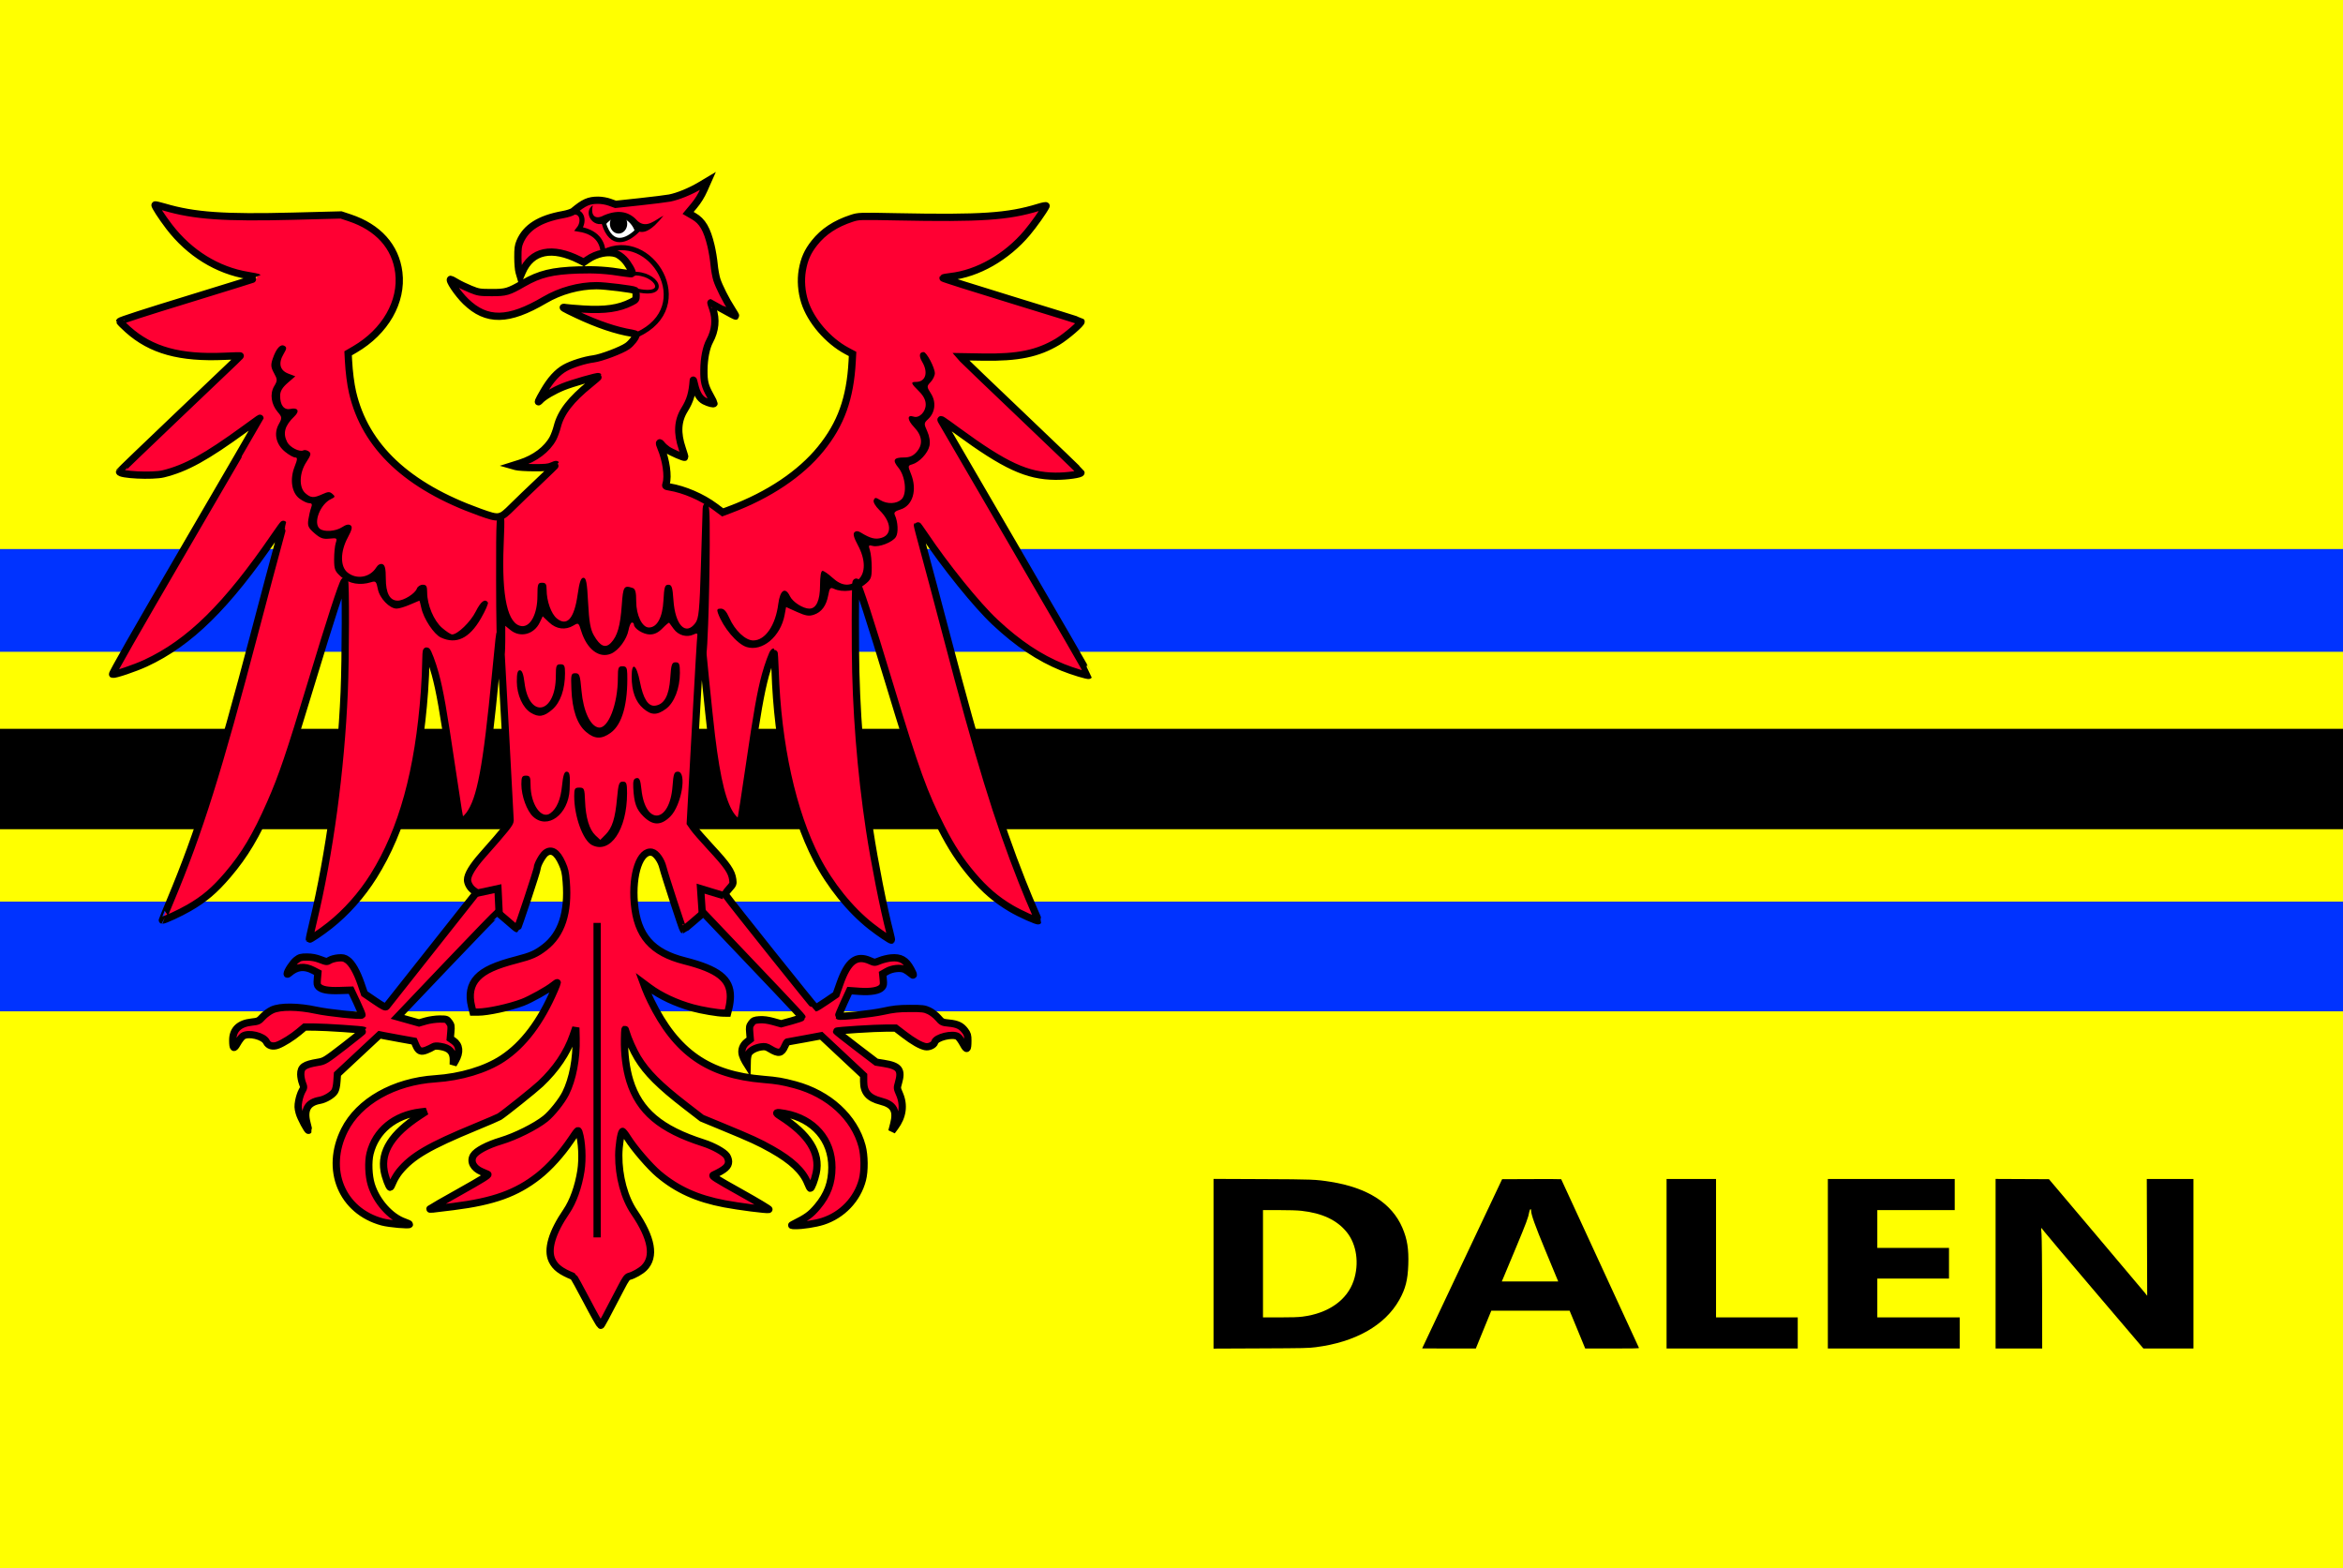 <?xml version="1.0" encoding="UTF-8" standalone="no"?>
<!-- Created with Inkscape (http://www.inkscape.org/) -->

<svg
   xmlns:dc="http://purl.org/dc/elements/1.1/"
   xmlns:cc="http://creativecommons.org/ns#"
   xmlns:rdf="http://www.w3.org/1999/02/22-rdf-syntax-ns#"
   xmlns:svg="http://www.w3.org/2000/svg"
   xmlns="http://www.w3.org/2000/svg"
   xmlns:sodipodi="http://sodipodi.sourceforge.net/DTD/sodipodi-0.dtd"
   xmlns:inkscape="http://www.inkscape.org/namespaces/inkscape"
   width="322.581"
   height="215.92"
   id="svg4115"
   version="1.1"
   inkscape:version="0.48.4 r9939"
   sodipodi:docname="Nieuw document 11">
  <defs
     id="defs4117" />
  <sodipodi:namedview
     id="base"
     pagecolor="#ffffff"
     bordercolor="#666666"
     borderopacity="1.0"
     inkscape:pageopacity="0.0"
     inkscape:pageshadow="2"
     inkscape:zoom="1.979899"
     inkscape:cx="251.68208"
     inkscape:cy="72.470181"
     inkscape:document-units="px"
     inkscape:current-layer="layer1"
     showgrid="false"
     fit-margin-top="0"
     fit-margin-left="0"
     fit-margin-right="0"
     fit-margin-bottom="0"
     inkscape:window-width="1600"
     inkscape:window-height="837"
     inkscape:window-x="-8"
     inkscape:window-y="-8"
     inkscape:window-maximized="1" />
  <g
     inkscape:label="Laag 1"
     inkscape:groupmode="layer"
     id="layer1"
     transform="translate(-67.281,-218.688)">
    <rect
       style="fill:#ffff00;fill-opacity:1;stroke:none"
       id="rect3017"
       width="322.581"
       height="215.92"
       x="67.281"
       y="218.688" />
    <rect
       style="fill:#0033ff;fill-opacity:1;stroke:none"
       id="rect3787"
       width="322.581"
       height="14.143"
       x="67.281"
       y="294.277" />
    <rect
       style="fill:#000000;fill-opacity:1;stroke:none"
       id="rect3789"
       width="322.581"
       height="13.821"
       x="67.281"
       y="319.027" />
    <rect
       style="fill:#0033ff;fill-opacity:1;stroke:none"
       id="rect3791"
       width="322.581"
       height="15.107"
       x="67.281"
       y="342.813" />
    <path
       style="fill:#000000"
       d="m 234.358,392.672 0,-11.681 6.637,0.028 c 7.022,0.029 7.435,0.046 9.488,0.373 5.089,0.811 8.426,2.95 9.877,6.33 0.671,1.561 0.889,2.936 0.811,5.106 -0.075,2.082 -0.382,3.286 -1.222,4.791 -1.97,3.53 -6.055,5.849 -11.526,6.542 -1.016,0.129 -1.51,0.14 -7.576,0.166 l -6.489,0.028 0,-11.681 z m 12.252,7.281 c 3.559,-0.451 6.146,-2.271 7.044,-4.957 0.785,-2.347 0.412,-4.98 -0.945,-6.664 -1.346,-1.671 -3.396,-2.636 -6.261,-2.948 -0.589,-0.064 -1.627,-0.097 -3.084,-0.097 l -2.196,-2.6e-4 0,7.386 0,7.386 2.308,0 c 1.694,0 2.528,-0.028 3.133,-0.105 z m 16.47,4.374 c 10e-4,-0.009 2.479,-5.254 5.506,-11.655 l 5.504,-11.639 4.067,-0.017 c 2.237,-0.009 4.067,-0.002 4.067,0.018 0,0.03 10.592,23.007 10.708,23.228 0.034,0.065 -0.744,0.082 -3.679,0.082 l -3.723,-4.6e-4 -0.683,-1.665 c -0.375,-0.916 -0.859,-2.087 -1.075,-2.604 l -0.392,-0.94 -5.39,0 -5.39,0 -0.979,2.39 c -0.538,1.315 -1.018,2.487 -1.065,2.605 l -0.086,0.214 -3.696,0 c -2.033,0 -3.695,-0.007 -3.694,-0.017 z m 18.632,-9.463 c -0.056,-0.136 -0.809,-1.954 -1.673,-4.039 -1.422,-3.429 -1.96,-4.933 -1.96,-5.48 0,-0.339 -0.181,-0.203 -0.25,0.188 -0.142,0.804 -0.373,1.421 -1.917,5.127 -0.877,2.104 -1.656,3.966 -1.731,4.138 l -0.138,0.313 3.885,0 3.885,0 -0.101,-0.247 z m 15.019,-2.193 0,-11.672 3.405,0 3.405,0 0,9.529 0,9.529 5.625,0 5.625,0 0,2.143 0,2.143 -9.03,0 -9.03,0 0,-11.672 z m 22.206,0 0,-11.672 8.734,0 8.734,0 0,2.143 0,2.143 -5.329,0 -5.329,0 0,2.605 0,2.605 4.935,0 4.935,0 0,2.11 0,2.11 -4.935,0 -4.935,0 0,2.671 0,2.671 5.675,0 5.675,0 0,2.143 0,2.143 -9.08,0 -9.08,0 0,-11.672 z m 23.094,-8e-4 0,-11.673 3.674,0.017 3.674,0.017 6.368,7.531 c 3.503,4.142 6.546,7.753 6.763,8.025 l 0.395,0.494 -0.029,-8.041 -0.029,-8.041 3.212,0 3.212,0 0,11.672 0,11.672 -3.443,0 -3.443,0 -6.611,-7.765 c -3.636,-4.271 -6.797,-8.013 -7.024,-8.316 -0.227,-0.303 -0.425,-0.54 -0.44,-0.528 -0.015,0.013 0.006,0.409 0.047,0.881 0.04,0.471 0.077,4.203 0.082,8.292 l 0.008,7.435 -3.208,0 -3.208,0 0,-11.673 z"
       id="path3799"
       inkscape:connector-curvature="0" />
    <path
       style="fill:#ff0033;fill-opacity:1;stroke:#000000;stroke-opacity:1"
       d="m 149.992,401.148 c -2e-5,-0.106 -0.044,-0.161 -0.097,-0.122 -0.053,0.039 -0.875,-1.418 -1.826,-3.239 -0.951,-1.82 -1.792,-3.335 -1.868,-3.366 -1.704,-0.689 -2.46,-1.261 -2.914,-2.206 -0.709,-1.475 -0.017,-3.835 1.981,-6.758 0.909,-1.329 1.648,-3.396 1.989,-5.562 0.262,-1.663 0.145,-4.066 -0.258,-5.315 -0.129,-0.398 -0.134,-0.393 -1.112,1.051 -1.309,1.933 -2.981,3.783 -4.479,4.959 -3.037,2.382 -6.169,3.508 -11.695,4.206 -3.222,0.407 -3.34,0.418 -3.224,0.304 0.057,-0.057 1.922,-1.122 4.144,-2.367 2.974,-1.667 3.978,-2.292 3.806,-2.37 -0.128,-0.058 -0.503,-0.221 -0.834,-0.361 -1.155,-0.489 -1.629,-1.409 -1.145,-2.223 0.383,-0.644 1.903,-1.453 3.805,-2.025 2.002,-0.602 4.762,-1.98 6.091,-3.042 0.892,-0.713 2.278,-2.447 2.804,-3.51 0.972,-1.962 1.509,-4.79 1.438,-7.569 l -0.037,-1.471 -0.396,1.136 c -0.818,2.349 -2.339,4.596 -4.471,6.606 -0.803,0.757 -4.99,4.106 -5.652,4.521 -0.157,0.098 -1.633,0.734 -3.28,1.413 -6.417,2.645 -8.761,4.017 -10.491,6.138 -0.317,0.389 -0.71,1.037 -0.872,1.439 -0.162,0.402 -0.337,0.732 -0.388,0.732 -0.172,0 -0.691,-1.389 -0.844,-2.26 -0.471,-2.685 1.084,-5.108 4.874,-7.595 l 0.927,-0.608 -0.788,0.093 c -3.563,0.42 -6.184,2.577 -6.954,5.723 -0.278,1.138 -0.202,3.056 0.171,4.273 0.71,2.318 2.645,4.485 4.601,5.156 0.363,0.124 0.66,0.267 0.66,0.317 0,0.171 -2.804,-0.074 -3.739,-0.327 -5.578,-1.507 -7.931,-7.208 -5.215,-12.637 1.978,-3.956 6.824,-6.699 12.494,-7.073 3.526,-0.233 6.95,-1.261 9.255,-2.78 2.889,-1.904 5.278,-5.064 7.175,-9.492 0.205,-0.479 0.373,-0.91 0.373,-0.957 0,-0.047 -0.258,0.125 -0.574,0.381 -0.731,0.592 -3.111,1.918 -4.168,2.321 -1.803,0.688 -4.819,1.345 -6.172,1.345 l -0.682,0 -0.192,-0.762 c -0.415,-1.645 -0.152,-2.983 0.781,-3.974 0.952,-1.011 2.508,-1.72 5.431,-2.475 2.018,-0.521 2.688,-0.819 3.85,-1.714 2.319,-1.785 3.301,-4.779 2.962,-9.029 -0.103,-1.292 -0.185,-1.652 -0.571,-2.517 -0.699,-1.569 -1.48,-2.05 -2.287,-1.41 -0.415,0.329 -1.114,1.581 -1.12,2.007 -0.005,0.339 -2.677,8.403 -2.784,8.403 -0.056,0 -0.657,-0.496 -1.337,-1.103 -0.68,-0.607 -1.294,-1.103 -1.365,-1.103 -0.071,0 -3.198,3.225 -6.949,7.168 l -6.82,7.168 1.483,0.418 1.483,0.418 0.936,-0.27 c 0.515,-0.148 1.376,-0.27 1.914,-0.27 0.928,0 0.994,0.022 1.294,0.433 0.289,0.396 0.309,0.511 0.237,1.344 l -0.079,0.911 0.445,0.309 c 0.848,0.59 0.946,1.565 0.273,2.731 l -0.308,0.534 0.013,-0.578 c 0.025,-1.136 -0.502,-1.705 -1.771,-1.91 -0.545,-0.088 -0.831,-0.069 -1.041,0.068 -0.159,0.104 -0.562,0.299 -0.895,0.432 -0.759,0.304 -1.096,0.153 -1.443,-0.648 l -0.249,-0.575 -1.846,-0.331 c -1.016,-0.182 -2.085,-0.38 -2.377,-0.441 l -0.531,-0.111 -2.901,2.705 -2.901,2.705 -0.069,0.996 c -0.045,0.65 -0.153,1.134 -0.312,1.394 -0.302,0.493 -1.308,1.092 -2.053,1.223 -1.678,0.295 -2.245,1.307 -1.759,3.139 0.138,0.522 0.235,0.969 0.215,0.993 -0.111,0.131 -1.104,-1.725 -1.286,-2.405 -0.183,-0.683 -0.193,-0.923 -0.067,-1.629 0.081,-0.456 0.279,-1.065 0.441,-1.354 0.291,-0.521 0.292,-0.53 0.068,-1.114 -0.124,-0.324 -0.227,-0.867 -0.229,-1.208 -0.005,-1.009 0.471,-1.343 2.363,-1.659 0.904,-0.151 0.995,-0.207 3.639,-2.245 1.492,-1.15 2.689,-2.118 2.66,-2.153 -0.084,-0.099 -5.216,-0.44 -6.738,-0.449 l -1.38,-0.007 -0.804,0.673 c -0.877,0.734 -2.152,1.534 -2.903,1.821 -0.691,0.264 -1.306,0.087 -1.562,-0.448 -0.384,-0.803 -2.491,-1.313 -3.247,-0.786 -0.182,0.127 -0.52,0.567 -0.75,0.977 -0.487,0.869 -0.637,0.772 -0.641,-0.414 -0.004,-1.47 0.887,-2.321 2.619,-2.503 0.878,-0.092 0.971,-0.136 1.504,-0.717 0.312,-0.341 0.902,-0.774 1.31,-0.962 1.104,-0.51 3.561,-0.49 6.047,0.05 1.69,0.367 6.164,0.831 6.313,0.654 0.037,-0.043 -0.288,-0.831 -0.721,-1.749 l -0.789,-1.67 -1.563,0.051 c -1.637,0.053 -2.495,-0.106 -2.911,-0.543 -0.194,-0.204 -0.22,-0.38 -0.159,-1.073 l 0.073,-0.829 -0.652,-0.335 c -1.241,-0.637 -2.259,-0.517 -3.304,0.388 -0.154,0.134 -0.281,0.182 -0.281,0.107 0,-0.349 0.789,-1.545 1.263,-1.914 0.462,-0.36 0.647,-0.412 1.473,-0.412 0.653,4e-5 1.22,0.106 1.835,0.344 0.859,0.332 0.905,0.335 1.305,0.091 0.228,-0.139 0.754,-0.28 1.169,-0.314 0.623,-0.051 0.84,-0.002 1.243,0.277 0.638,0.442 1.32,1.631 1.893,3.3 l 0.461,1.344 1.438,0.98 c 1.161,0.791 1.467,0.943 1.586,0.789 0.081,-0.105 2.907,-3.678 6.279,-7.939 l 6.131,-7.748 -0.436,-0.318 c -0.452,-0.329 -0.805,-0.956 -0.805,-1.43 0,-0.714 0.693,-1.865 2.044,-3.392 3.241,-3.665 3.822,-4.393 3.822,-4.783 0,-0.208 -0.309,-5.984 -0.686,-12.837 -0.378,-6.852 -0.691,-12.563 -0.696,-12.69 -0.025,-0.584 -0.141,0.426 -0.613,5.357 -1.236,12.889 -2.062,17.298 -3.638,19.413 -0.396,0.531 -1.073,1.042 -1.193,0.9 -0.108,-0.128 -0.388,-1.838 -1.23,-7.519 -1.156,-7.799 -1.629,-10.48 -2.257,-12.794 -0.385,-1.419 -1.039,-3.162 -1.185,-3.162 -0.058,0 -0.107,0.678 -0.108,1.507 -0.001,0.829 -0.084,2.654 -0.186,4.055 -0.79,10.924 -3.047,19.118 -7.005,25.426 -1.637,2.609 -3.748,4.985 -6.036,6.795 -1.144,0.905 -2.737,1.982 -2.808,1.899 -0.024,-0.028 0.204,-1.077 0.507,-2.33 2.268,-9.392 3.828,-20.917 4.29,-31.69 0.197,-4.603 0.218,-15.541 0.03,-15.287 -0.346,0.467 -1.934,5.354 -4.514,13.89 -3.027,10.016 -4.037,12.992 -5.664,16.691 -1.976,4.492 -3.548,7.13 -5.872,9.853 -1.825,2.139 -3.229,3.332 -5.375,4.567 -1.24,0.714 -3.338,1.683 -3.642,1.683 -0.017,0 0.489,-1.241 1.123,-2.757 3.951,-9.446 6.548,-17.714 11.629,-37.022 1.277,-4.853 2.686,-10.139 3.131,-11.747 0.445,-1.608 0.792,-2.943 0.771,-2.968 -0.021,-0.025 -0.543,0.692 -1.159,1.592 -6.629,9.68 -11.723,14.696 -17.782,17.511 -1.494,0.694 -4.24,1.62 -4.565,1.54 -0.128,-0.032 3.049,-5.598 10.051,-17.605 5.631,-9.657 10.239,-17.586 10.239,-17.619 0,-0.071 0.136,-0.166 -2.088,1.452 -5.352,3.894 -8.09,5.402 -11.203,6.171 -1.484,0.367 -6.081,0.144 -6.045,-0.293 0.004,-0.051 3.612,-3.522 8.018,-7.713 9.478,-9.014 8.619,-8.188 8.559,-8.234 -0.027,-0.02 -0.976,0.005 -2.108,0.057 -6.153,0.279 -10.117,-0.819 -13.326,-3.689 -0.588,-0.526 -1.088,-1.027 -1.113,-1.113 -0.027,-0.095 3.729,-1.311 9.506,-3.077 5.252,-1.606 9.528,-2.945 9.501,-2.977 -0.027,-0.032 -0.647,-0.156 -1.378,-0.276 -4.191,-0.688 -8.039,-3.071 -10.817,-6.698 -1.023,-1.336 -2.039,-2.903 -1.95,-3.008 0.031,-0.036 0.611,0.098 1.29,0.298 4.098,1.208 8.234,1.5 17.771,1.252 l 6.552,-0.171 1.186,0.394 c 3.927,1.305 6.323,3.972 6.763,7.528 0.497,4.018 -1.861,8.143 -6.051,10.586 l -0.93,0.542 0.051,0.97 c 0.085,1.596 0.296,3.257 0.559,4.393 1.731,7.472 7.541,12.944 17.532,16.513 2.705,0.966 2.769,0.955 4.512,-0.779 0.672,-0.669 2.302,-2.235 3.622,-3.481 1.32,-1.246 2.383,-2.285 2.362,-2.31 -0.021,-0.025 -0.289,0.067 -0.595,0.204 -0.442,0.198 -0.957,0.247 -2.491,0.237 -1.064,-0.007 -2.156,-0.074 -2.428,-0.151 l -0.493,-0.139 1.029,-0.325 c 2.05,-0.646 3.727,-1.909 4.538,-3.414 0.196,-0.363 0.469,-1.108 0.607,-1.654 0.487,-1.927 1.871,-3.713 4.538,-5.856 0.647,-0.52 1.156,-0.968 1.131,-0.997 -0.097,-0.114 -3.659,0.911 -4.85,1.395 -1.331,0.542 -2.696,1.341 -3.168,1.856 -0.459,0.499 -0.326,0.162 0.482,-1.228 0.932,-1.604 1.862,-2.629 2.929,-3.229 0.922,-0.519 2.727,-1.09 3.921,-1.24 1.058,-0.134 3.85,-1.188 4.66,-1.761 0.56,-0.396 1.206,-1.234 1.206,-1.565 0,-0.064 -0.267,-0.159 -0.593,-0.212 -2.15,-0.347 -4.724,-1.218 -7.584,-2.565 -1.876,-0.883 -2.187,-1.075 -1.558,-0.961 0.24,0.044 1.34,0.136 2.444,0.206 3.024,0.19 4.932,-0.086 6.635,-0.957 0.634,-0.324 0.655,-0.355 0.655,-0.923 0,-0.323 -0.057,-0.629 -0.127,-0.68 -0.234,-0.171 -4.164,-0.658 -5.301,-0.658 -2.437,3.6e-4 -5.018,0.711 -7.16,1.971 -4.99,2.935 -8.008,2.988 -10.88,0.19 -1.101,-1.072 -2.428,-3.044 -2.049,-3.044 0.036,0 0.403,0.2 0.815,0.445 0.412,0.245 1.267,0.657 1.9,0.915 1.079,0.44 1.261,0.47 2.898,0.473 1.989,0.004 2.311,-0.09 4.361,-1.27 2.26,-1.301 3.991,-1.723 7.559,-1.844 2.335,-0.079 4.002,0.031 6.4,0.423 0.535,0.087 1.005,0.121 1.045,0.074 0.134,-0.158 -0.575,-1.389 -1.135,-1.969 -0.306,-0.317 -0.777,-0.655 -1.046,-0.75 -1.109,-0.391 -2.71,-0.069 -3.966,0.798 l -0.519,0.358 -0.573,-0.289 c -3.808,-1.924 -6.627,-1.329 -7.913,1.67 l -0.248,0.578 -0.17,-0.578 c -0.098,-0.333 -0.171,-1.201 -0.173,-2.048 -0.002,-1.242 0.041,-1.576 0.283,-2.149 0.831,-1.97 2.732,-3.169 5.932,-3.74 0.621,-0.111 1.241,-0.313 1.421,-0.463 1.461,-1.222 2.124,-1.516 3.417,-1.516 0.481,0 1.173,0.122 1.618,0.285 l 0.778,0.285 3.32,-0.356 c 1.826,-0.196 3.685,-0.428 4.131,-0.515 1.142,-0.223 2.848,-0.921 4.153,-1.697 l 1.112,-0.662 -0.542,1.22 c -0.357,0.802 -0.823,1.556 -1.364,2.204 l -0.822,0.984 0.784,0.455 c 1.194,0.692 1.829,1.784 2.375,4.08 0.169,0.71 0.359,1.864 0.424,2.565 0.064,0.701 0.232,1.636 0.372,2.078 0.303,0.953 1.276,2.877 2.074,4.099 0.314,0.481 0.551,0.9 0.525,0.93 -0.026,0.03 -0.797,-0.371 -1.715,-0.891 -0.917,-0.521 -1.682,-0.946 -1.7,-0.946 -0.018,0 0.101,0.381 0.263,0.846 0.501,1.436 0.352,2.977 -0.428,4.415 -0.479,0.884 -0.782,2.406 -0.796,4.005 -0.015,1.579 0.137,2.206 0.838,3.463 0.309,0.554 0.562,1.059 0.562,1.122 0,0.16 -0.716,-0.015 -1.333,-0.325 -0.625,-0.315 -1.079,-1.062 -1.338,-2.201 -0.101,-0.445 -0.189,-0.743 -0.195,-0.662 -0.132,1.813 -0.425,2.799 -1.212,4.072 -0.936,1.514 -1.033,3.199 -0.307,5.324 0.218,0.638 0.376,1.184 0.352,1.213 -0.083,0.097 -1.865,-0.676 -2.382,-1.033 -0.282,-0.195 -0.619,-0.493 -0.75,-0.663 -0.4,-0.521 -0.468,-0.346 -0.153,0.389 0.707,1.647 1.036,3.931 0.711,4.938 -0.112,0.346 -0.091,0.366 0.468,0.458 2.044,0.336 4.486,1.389 6.235,2.687 l 1.089,0.809 1.061,-0.4 c 5.298,-1.997 9.64,-4.907 12.426,-8.329 2.798,-3.436 4.067,-6.967 4.341,-12.082 l 0.053,-0.999 -0.788,-0.421 c -2.599,-1.388 -4.98,-4.156 -5.801,-6.742 -0.448,-1.41 -0.568,-2.993 -0.331,-4.359 0.269,-1.552 0.731,-2.591 1.687,-3.788 1.234,-1.547 2.873,-2.627 5.092,-3.356 0.964,-0.317 1.071,-0.32 6.222,-0.217 11.565,0.233 15.335,-0.018 19.497,-1.298 0.66,-0.203 1.116,-0.284 1.069,-0.191 -0.352,0.704 -1.695,2.599 -2.616,3.693 -2.82,3.347 -6.796,5.616 -10.57,6.032 -0.526,0.058 -0.978,0.147 -1.005,0.198 -0.026,0.051 4.223,1.399 9.443,2.995 5.22,1.596 9.523,2.939 9.561,2.984 0.153,0.18 -2.053,2.085 -3.228,2.787 -2.739,1.635 -5.462,2.196 -10.262,2.115 l -3.086,-0.052 0.278,0.318 c 0.153,0.175 3.872,3.739 8.265,7.921 4.393,4.182 8.003,7.652 8.023,7.712 0.074,0.228 -1.967,0.519 -3.53,0.503 -3.894,-0.04 -6.922,-1.435 -13.416,-6.184 -2.232,-1.632 -2.437,-1.766 -2.299,-1.498 0.056,0.109 4.67,8.033 10.253,17.608 5.583,9.575 10.122,17.442 10.089,17.482 -0.097,0.114 -2.258,-0.54 -3.628,-1.097 -3.226,-1.313 -6.143,-3.261 -9.298,-6.211 -2.514,-2.35 -6.82,-7.677 -9.787,-12.106 -0.474,-0.708 -0.881,-1.265 -0.904,-1.238 -0.023,0.027 0.375,1.566 0.885,3.42 0.51,1.853 1.919,7.142 3.13,11.752 4.467,16.998 7.049,25.411 10.383,33.824 0.577,1.456 1.329,3.267 1.672,4.025 0.343,0.758 0.606,1.396 0.586,1.418 -0.118,0.129 -2.501,-0.942 -3.781,-1.698 -2.034,-1.202 -3.592,-2.54 -5.303,-4.554 -1.69,-1.991 -2.941,-3.902 -4.28,-6.541 -2.417,-4.765 -3.541,-7.871 -7.092,-19.607 -2.739,-9.052 -4.26,-13.728 -4.624,-14.212 -0.107,-0.142 -0.145,3.098 -0.11,9.331 0.045,8.033 0.727,16.706 1.947,24.78 0.677,4.482 1.931,10.81 2.808,14.177 0.135,0.518 0.224,0.966 0.198,0.997 -0.067,0.079 -1.721,-1.039 -2.827,-1.91 -2.855,-2.248 -5.626,-5.681 -7.474,-9.259 -3.349,-6.485 -5.385,-15.737 -5.713,-25.953 -0.045,-1.395 -0.12,-2.537 -0.168,-2.537 -0.13,0 -0.803,1.826 -1.166,3.162 -0.648,2.385 -1.161,5.284 -2.202,12.427 -0.611,4.195 -1.075,7.162 -1.2,7.674 -0.092,0.377 -0.694,0.07 -1.226,-0.623 -1.209,-1.577 -2.055,-4.923 -2.806,-11.095 -0.329,-2.702 -1.383,-13.176 -1.383,-13.739 0,-0.114 -0.025,-0.178 -0.056,-0.141 -0.031,0.036 -0.374,5.871 -0.763,12.966 l -0.708,12.901 0.452,0.65 c 0.249,0.357 1.284,1.547 2.3,2.643 2.371,2.557 2.944,3.39 3.094,4.496 0.078,0.578 0.056,0.635 -0.506,1.269 -0.513,0.58 -0.567,0.695 -0.422,0.91 0.572,0.851 12.249,15.473 12.357,15.473 0.073,0 0.733,-0.409 1.465,-0.909 l 1.332,-0.909 0.538,-1.525 c 1.095,-3.101 2.255,-3.981 4.136,-3.139 0.626,0.28 0.64,0.28 1.343,-0.008 0.391,-0.16 1.08,-0.33 1.532,-0.376 1.319,-0.136 2.071,0.289 2.752,1.553 0.465,0.863 0.452,1.019 -0.048,0.578 -0.223,-0.197 -0.588,-0.444 -0.811,-0.55 -0.563,-0.268 -1.721,-0.141 -2.436,0.267 l -0.591,0.337 0.077,0.778 c 0.066,0.66 0.039,0.823 -0.176,1.077 -0.396,0.467 -1.512,0.669 -3.083,0.559 l -1.374,-0.097 -0.789,1.71 c -0.434,0.941 -0.762,1.742 -0.728,1.782 0.145,0.171 4.538,-0.292 6.135,-0.646 1.401,-0.311 2.131,-0.389 3.682,-0.394 1.717,-0.005 2.013,0.031 2.634,0.323 0.396,0.186 0.937,0.604 1.248,0.964 0.525,0.608 0.59,0.64 1.492,0.729 1.166,0.115 1.714,0.376 2.221,1.056 0.343,0.46 0.392,0.633 0.391,1.367 -0.003,1.295 -0.144,1.386 -0.664,0.427 -0.244,-0.45 -0.571,-0.898 -0.726,-0.996 -0.713,-0.45 -2.992,0.108 -3.172,0.777 -0.108,0.401 -0.814,0.724 -1.326,0.608 -0.676,-0.154 -1.647,-0.711 -2.887,-1.658 l -1.168,-0.892 -1.237,-0.002 c -1.616,-0.003 -6.917,0.331 -6.91,0.436 0.003,0.045 1.237,1.021 2.743,2.169 l 2.738,2.088 1.02,0.165 c 2.152,0.347 2.554,0.883 2.028,2.704 -0.201,0.695 -0.2,0.706 0.156,1.534 0.655,1.523 0.435,3.09 -0.635,4.526 l -0.427,0.573 0.248,-0.955 c 0.488,-1.879 0.021,-2.718 -1.763,-3.173 -1.684,-0.429 -2.369,-1.212 -2.369,-2.709 l 0,-0.837 -2.921,-2.733 -2.921,-2.733 -2.29,0.426 c -1.259,0.234 -2.331,0.428 -2.381,0.43 -0.05,0.002 -0.205,0.266 -0.344,0.587 -0.436,1.006 -0.852,1.08 -2.035,0.36 -0.504,-0.307 -0.699,-0.348 -1.248,-0.266 -0.788,0.119 -1.527,0.533 -1.724,0.967 -0.08,0.176 -0.151,0.576 -0.158,0.888 l -0.013,0.567 -0.252,-0.4 c -0.138,-0.22 -0.321,-0.626 -0.405,-0.901 -0.205,-0.669 0.04,-1.368 0.642,-1.827 l 0.445,-0.34 -0.076,-0.891 c -0.069,-0.805 -0.046,-0.932 0.234,-1.315 0.269,-0.369 0.415,-0.432 1.107,-0.484 0.532,-0.04 1.16,0.042 1.889,0.246 l 1.092,0.306 1.435,-0.391 c 0.789,-0.215 1.435,-0.439 1.435,-0.498 0,-0.059 -1.53,-1.717 -3.401,-3.683 -1.87,-1.967 -4.924,-5.178 -6.785,-7.137 l -3.385,-3.561 -1.354,1.167 c -0.744,0.642 -1.384,1.167 -1.42,1.166 -0.082,-0.002 -2.557,-7.582 -2.811,-8.608 -0.239,-0.969 -0.94,-1.939 -1.49,-2.06 -1.627,-0.36 -2.789,2.982 -2.435,7.007 0.393,4.478 2.41,6.79 6.919,7.932 4.619,1.17 6.302,2.482 6.302,4.913 0,0.42 -0.086,1.107 -0.192,1.526 l -0.192,0.762 -0.526,-0.003 c -0.809,-0.004 -3.057,-0.385 -4.287,-0.726 -2.274,-0.63 -4.421,-1.634 -5.983,-2.797 l -0.784,-0.584 0.257,0.694 c 0.142,0.382 0.484,1.158 0.761,1.724 3.476,7.108 7.894,10.19 15.501,10.814 1.885,0.155 2.64,0.283 4.345,0.742 4.651,1.251 8.16,4.461 9.231,8.445 0.347,1.289 0.369,3.411 0.05,4.632 -0.703,2.686 -2.782,4.866 -5.458,5.724 -1.009,0.324 -2.807,0.602 -3.799,0.588 -0.556,-0.008 -0.59,-0.026 -0.312,-0.165 1.925,-0.965 2.436,-1.336 3.367,-2.437 1.381,-1.635 1.995,-3.299 1.998,-5.411 0.005,-3.809 -2.512,-6.699 -6.463,-7.422 -1.28,-0.234 -1.437,-0.145 -0.639,0.361 3.909,2.479 5.54,5.073 4.935,7.853 -0.207,0.95 -0.642,2.086 -0.799,2.086 -0.051,0 -0.215,-0.314 -0.366,-0.699 -0.652,-1.659 -2.207,-3.129 -4.939,-4.667 -1.79,-1.008 -2.715,-1.432 -6.891,-3.157 l -2.746,-1.134 -2.246,-1.734 c -3.547,-2.737 -5.363,-4.551 -6.591,-6.58 -0.59,-0.976 -1.31,-2.585 -1.599,-3.574 -0.168,-0.576 -0.172,-0.554 -0.209,1.029 -0.045,1.947 0.227,4.081 0.729,5.7 1.301,4.201 4.223,6.676 10.104,8.558 1.419,0.454 2.886,1.267 3.239,1.795 0.141,0.211 0.256,0.56 0.256,0.777 0,0.677 -0.48,1.103 -2.101,1.864 -0.251,0.118 0.262,0.445 3.783,2.412 2.241,1.252 3.984,2.298 3.873,2.324 -0.332,0.081 -4.117,-0.404 -6.117,-0.784 -3.765,-0.714 -6.504,-1.951 -9.045,-4.083 -1.234,-1.035 -3.411,-3.565 -4.302,-4.999 -0.339,-0.546 -0.659,-0.943 -0.711,-0.882 -0.228,0.269 -0.49,1.991 -0.498,3.273 -0.019,2.926 0.785,5.887 2.136,7.868 2.425,3.555 2.879,6.129 1.35,7.652 -0.443,0.441 -1.428,1.001 -2.034,1.157 -0.312,0.08 -0.507,0.351 -1.152,1.6 -2.032,3.934 -2.778,5.311 -2.778,5.135 z"
       id="path3829-1"
       inkscape:connector-curvature="0" />
    <path
       style="fill:none;stroke:#000000;stroke-width:0.7;stroke-linecap:butt;stroke-linejoin:miter;stroke-miterlimit:4;stroke-opacity:1;stroke-dasharray:none"
       d="m 145.782,248.014 c 1.6,-0.626 2.075,1.101 1.193,2.216 2.945,0.469 3.261,2.341 3.352,3.182 6.547,-3.346 13.155,7.507 4.659,11.364"
       id="path3936-1"
       inkscape:connector-curvature="0"
       sodipodi:nodetypes="cccc" />
    <path
       style="fill:#000000;stroke:none"
       d="m 148.908,246.935 c -1.421,0.964 -0.005,3.244 1.663,2.443 2.037,-0.922 3.172,-0.171 4.161,0.852 0.979,0.937 2.307,0.17 3.892,-1.847 -1.16,0.59 -2.293,1.798 -3.523,0.767 -1.054,-1.206 -2.472,-1.733 -4.659,-0.824 -1.208,0.68 -1.897,0.042 -1.534,-1.392 z"
       id="path3938-5"
       inkscape:connector-curvature="0"
       sodipodi:nodetypes="ccccccc" />
    <path
       style="fill:#ffffff;stroke:#000000;stroke-width:0.6;stroke-linecap:butt;stroke-linejoin:miter;stroke-miterlimit:4;stroke-opacity:1;stroke-dasharray:none"
       d="m 150.413,249.435 c 1.061,3.413 3.227,2.365 4.574,1.051 -0.526,-1.758 -2.754,-3.243 -4.574,-1.051 z"
       id="path3940-2"
       inkscape:connector-curvature="0"
       sodipodi:nodetypes="ccc" />
    <path
       sodipodi:type="arc"
       style="fill:#000000;fill-opacity:1;stroke:none"
       id="path3942-7"
       sodipodi:cx="-333.48291"
       sodipodi:cy="-82.651604"
       sodipodi:rx="0.96595836"
       sodipodi:ry="1.1648321"
       d="m -332.517,-82.652 c 0,0.643 -0.432,1.165 -0.966,1.165 -0.533,0 -0.966,-0.522 -0.966,-1.165 0,-0.643 0.432,-1.165 0.966,-1.165 0.533,0 0.966,0.522 0.966,1.165 z"
       transform="matrix(1.235,0,0,1.159,564.295,345.289)" />
    <path
       style="fill:none;stroke:#000000;stroke-width:0.5;stroke-linecap:butt;stroke-linejoin:miter;stroke-miterlimit:4;stroke-opacity:1;stroke-dasharray:none"
       d="m 154.362,256.367 c 3.416,-0.239 5.334,3.474 0.284,2.216"
       id="path3944-6"
       inkscape:connector-curvature="0"
       sodipodi:nodetypes="cc" />
    <path
       style="fill:none;stroke:#000000;stroke-width:1px;stroke-linecap:butt;stroke-linejoin:miter;stroke-opacity:1"
       d="m 149.491,345.747 0,43.298"
       id="path3950-1"
       inkscape:connector-curvature="0" />
    <path
       style="fill:none;stroke:#000000;stroke-width:1px;stroke-linecap:butt;stroke-linejoin:miter;stroke-opacity:1"
       d="m 132.941,341.655 2.898,-0.625 0.17,3.466"
       id="path3952-4"
       inkscape:connector-curvature="0" />
    <path
       style="fill:none;stroke:#000000;stroke-width:1px;stroke-linecap:butt;stroke-linejoin:miter;stroke-opacity:1"
       d="m 163.965,344.383 -0.227,-3.352 3.182,0.966"
       id="path3954-2"
       inkscape:connector-curvature="0" />
    <path
       style="fill:#000000"
       d="m 148.786,335.034 c -1.242,-0.626 -2.449,-3.945 -2.449,-6.735 0,-1.044 0.083,-1.182 0.712,-1.179 0.66,0.002 0.717,0.136 0.782,1.848 0.087,2.293 0.592,3.95 1.444,4.741 l 0.653,0.607 0.721,-0.725 c 0.925,-0.931 1.334,-2.227 1.588,-5.037 0.177,-1.953 0.284,-2.259 0.79,-2.259 0.504,0 0.586,0.225 0.586,1.605 0,4.998 -2.304,8.404 -4.826,7.133 z m 7.089,-3.941 c -0.993,-0.979 -1.298,-1.839 -1.409,-3.966 -0.048,-0.931 0.058,-1.244 0.445,-1.313 0.408,-0.073 0.542,0.231 0.679,1.536 0.53,5.057 3.902,4.716 4.284,-0.433 0.127,-1.716 0.229,-1.99 0.739,-1.99 1.287,0 0.493,4.656 -1.055,6.182 -1.28,1.262 -2.392,1.257 -3.683,-0.015 z m -15.196,0.027 c -0.868,-0.8 -1.617,-2.864 -1.617,-4.457 0,-1.006 0.097,-1.189 0.633,-1.189 0.542,0 0.633,0.182 0.633,1.269 0,2.666 1.479,4.802 2.711,3.917 0.901,-0.647 1.44,-1.919 1.625,-3.838 0.129,-1.334 0.311,-1.896 0.612,-1.896 0.449,0 0.525,0.433 0.429,2.464 -0.162,3.436 -3.032,5.566 -5.026,3.729 z m 7.266,-11.688 c -1.217,-1.053 -1.881,-3.006 -1.995,-5.868 -0.081,-2.033 -0.042,-2.19 0.545,-2.19 0.569,0 0.654,0.244 0.845,2.411 0.248,2.819 1.238,4.926 2.381,5.067 1.316,0.162 2.626,-3.252 2.626,-6.844 0,-1.41 0.072,-1.593 0.633,-1.593 0.515,0 0.638,0.19 0.66,1.027 0.108,4.117 -0.691,6.974 -2.271,8.125 -1.274,0.928 -2.238,0.89 -3.423,-0.135 z m -7.582,-2.618 c -1.108,-0.672 -1.919,-2.472 -1.927,-4.276 -0.005,-1.146 0.11,-1.574 0.422,-1.574 0.293,0 0.494,0.535 0.633,1.687 0.615,5.09 4.315,4.313 4.315,-0.906 0,-1.419 0.072,-1.602 0.633,-1.602 0.538,0 0.633,0.182 0.633,1.219 0,2.226 -0.634,4.04 -1.75,5.006 -1.154,0.999 -1.871,1.107 -2.958,0.448 z m 15.469,-0.601 c -1.057,-0.915 -1.583,-2.368 -1.585,-4.382 -0.002,-2.119 0.667,-1.686 1.139,0.736 0.452,2.322 1.138,3.397 2.09,3.274 1.248,-0.161 1.921,-1.381 2.081,-3.77 0.129,-1.924 0.222,-2.202 0.739,-2.202 0.504,0 0.592,0.216 0.592,1.456 0,2.12 -0.777,4.12 -1.927,4.958 -1.246,0.907 -2.019,0.89 -3.128,-0.069 z m 7.586,-8.544 c 0,-1.87 -0.019,-1.917 -0.662,-1.62 -0.934,0.433 -2.084,0.107 -2.718,-0.771 -0.297,-0.412 -0.578,-0.795 -0.624,-0.851 -0.045,-0.057 -0.457,0.282 -0.915,0.753 -0.581,0.598 -1.11,0.856 -1.753,0.856 -0.891,0 -2.186,-0.811 -2.186,-1.369 0,-0.151 -0.124,-0.274 -0.276,-0.274 -0.152,0 -0.363,0.472 -0.47,1.048 -0.232,1.258 -1.365,2.793 -2.388,3.234 -1.637,0.706 -3.349,-0.59 -4.128,-3.125 -0.348,-1.132 -0.382,-1.157 -1.048,-0.753 -1.119,0.678 -2.372,0.522 -3.366,-0.421 l -0.885,-0.838 -0.406,0.849 c -0.788,1.647 -2.676,2.142 -4.016,1.054 l -0.732,-0.595 0,2.101 c 0,1.607 -0.103,2.101 -0.438,2.101 -0.241,0 -0.523,-0.277 -0.628,-0.616 -0.105,-0.339 -0.193,-4.774 -0.195,-9.857 -0.004,-8.95 0.015,-9.241 0.607,-9.241 0.586,0 0.604,0.181 0.431,4.449 -0.288,7.132 0.56,10.906 2.495,11.104 1.21,0.124 2.156,-1.693 2.156,-4.14 0,-1.648 0.063,-1.83 0.633,-1.83 0.514,0 0.633,0.182 0.633,0.974 0,1.54 0.632,3.311 1.405,3.94 1.409,1.146 2.391,0.025 2.863,-3.271 0.249,-1.74 0.451,-2.327 0.8,-2.327 0.378,0 0.501,0.656 0.644,3.428 0.135,2.616 0.322,3.682 0.791,4.499 0.87,1.517 1.596,1.829 2.366,1.018 0.88,-0.928 1.277,-2.319 1.478,-5.18 0.181,-2.577 0.298,-2.762 1.489,-2.366 0.381,0.127 0.5,0.567 0.5,1.852 0,1.903 0.82,3.594 1.743,3.594 1.136,0 1.883,-1.385 2.006,-3.715 0.097,-1.856 0.195,-2.172 0.672,-2.172 0.473,0 0.581,0.324 0.704,2.122 0.235,3.434 1.666,4.94 3.009,3.166 0.48,-0.634 0.587,-1.724 0.771,-7.872 0.118,-3.925 0.226,-7.475 0.241,-7.889 0.017,-0.484 0.201,-0.753 0.512,-0.753 0.421,0 0.482,0.765 0.463,5.818 -0.012,3.2 -0.11,8.067 -0.218,10.815 -0.181,4.611 -0.241,4.997 -0.779,4.997 -0.511,0 -0.583,-0.237 -0.583,-1.926 z m 6.643,0.091 c -1.313,-0.413 -3.223,-2.68 -3.934,-4.667 -0.176,-0.492 -0.097,-0.616 0.391,-0.616 0.435,0 0.771,0.364 1.167,1.261 0.773,1.751 2.222,3.12 3.303,3.12 1.649,0 3.069,-2.075 3.447,-5.035 0.244,-1.914 0.967,-2.387 1.605,-1.053 0.383,0.801 1.802,1.708 2.671,1.708 0.955,0 1.472,-1.126 1.472,-3.21 0,-1.229 0.129,-1.993 0.338,-1.993 0.186,0 0.807,0.431 1.382,0.958 1.26,1.156 2.402,1.249 3.514,0.286 1.062,-0.919 1.052,-2.775 -0.028,-4.782 -0.562,-1.044 -0.699,-1.569 -0.463,-1.774 0.236,-0.204 0.496,-0.19 0.88,0.048 1.291,0.801 1.996,0.979 2.851,0.72 1.484,-0.45 1.352,-2.187 -0.288,-3.804 -0.591,-0.583 -0.903,-1.133 -0.789,-1.391 0.171,-0.387 0.256,-0.387 0.895,8.2e-4 0.966,0.586 2.25,0.537 2.928,-0.111 0.782,-0.748 0.544,-3.162 -0.428,-4.344 -0.859,-1.044 -0.663,-1.414 0.749,-1.414 0.774,0 1.245,-0.197 1.721,-0.721 0.949,-1.044 0.84,-2.246 -0.314,-3.457 -0.963,-1.012 -0.994,-1.756 -0.06,-1.446 0.764,0.254 1.662,-0.646 1.662,-1.664 0,-0.617 -0.303,-1.205 -0.949,-1.842 -1.101,-1.086 -1.157,-1.274 -0.38,-1.274 1.321,0 1.716,-1.296 0.841,-2.76 -0.482,-0.808 -0.4,-1.347 0.205,-1.347 0.399,0 1.531,2.141 1.54,2.913 0.004,0.322 -0.254,0.865 -0.573,1.206 -0.563,0.602 -0.562,0.648 0.048,1.613 0.736,1.164 0.57,2.598 -0.407,3.505 -0.581,0.539 -0.587,0.632 -0.115,1.672 0.31,0.683 0.425,1.447 0.302,2.013 -0.217,1.003 -1.409,2.273 -2.382,2.541 -0.587,0.161 -0.597,0.235 -0.168,1.288 0.904,2.217 0.258,4.409 -1.451,4.924 -0.722,0.218 -0.924,0.413 -0.77,0.742 0.44,0.942 0.518,2.447 0.156,3.031 -0.458,0.742 -2.354,1.473 -3.209,1.239 -0.552,-0.152 -0.594,-0.084 -0.372,0.604 0.137,0.426 0.25,1.493 0.25,2.372 0,1.458 -0.09,1.667 -1.033,2.396 -1.092,0.844 -2.976,1.085 -4.168,0.533 -0.5,-0.232 -0.6,-0.118 -0.786,0.89 -0.267,1.449 -0.924,2.333 -1.996,2.686 -0.673,0.221 -1.119,0.146 -2.321,-0.394 l -1.488,-0.668 -0.202,1.091 c -0.549,2.971 -3.073,5.092 -5.246,4.408 z m -42.086,-1.305 c -0.95,-0.447 -2.368,-2.589 -2.681,-4.047 -0.121,-0.565 -0.245,-1.027 -0.276,-1.027 -0.031,0 -0.614,0.246 -1.297,0.548 -0.682,0.301 -1.506,0.548 -1.831,0.548 -0.977,0 -2.34,-1.418 -2.589,-2.694 -0.203,-1.042 -0.296,-1.138 -0.908,-0.946 -1.527,0.479 -3.034,0.225 -4.092,-0.691 -0.91,-0.788 -1.018,-1.048 -1.018,-2.451 0,-0.863 0.102,-1.883 0.227,-2.266 0.216,-0.662 0.173,-0.691 -0.861,-0.587 -0.889,0.09 -1.268,-0.046 -2.078,-0.748 -0.845,-0.732 -0.968,-1.007 -0.836,-1.877 0.085,-0.561 0.259,-1.297 0.386,-1.636 0.173,-0.461 0.107,-0.616 -0.263,-0.616 -0.272,0 -0.872,-0.281 -1.333,-0.625 -1.09,-0.811 -1.372,-2.653 -0.677,-4.418 0.399,-1.014 0.413,-1.254 0.072,-1.254 -0.232,0 -0.853,-0.349 -1.38,-0.775 -1.245,-1.006 -1.596,-2.502 -0.89,-3.784 0.491,-0.892 0.485,-0.975 -0.125,-1.69 -0.914,-1.07 -1.117,-2.519 -0.499,-3.555 0.47,-0.786 0.468,-0.926 -0.02,-1.813 -0.438,-0.796 -0.467,-1.139 -0.169,-2.002 0.488,-1.41 1.062,-2.038 1.595,-1.747 0.35,0.191 0.333,0.386 -0.098,1.108 -0.764,1.279 -0.531,2.268 0.639,2.714 l 0.966,0.369 -1.045,0.905 c -0.742,0.643 -1.045,1.156 -1.045,1.771 0,1.323 0.539,2.006 1.43,1.812 1.021,-0.222 1.298,0.303 0.541,1.024 -1.338,1.273 -1.632,2.338 -0.987,3.565 0.376,0.714 1.712,1.388 2.217,1.118 0.169,-0.09 0.501,-0.024 0.74,0.147 0.361,0.259 0.306,0.504 -0.326,1.461 -0.984,1.489 -1.047,3.509 -0.135,4.299 0.758,0.656 1.131,0.676 2.35,0.126 0.806,-0.364 0.986,-0.367 1.381,-0.025 0.395,0.342 0.371,0.432 -0.187,0.69 -1.502,0.696 -2.506,3.284 -1.583,4.082 0.57,0.493 2.207,0.384 3.094,-0.206 0.539,-0.359 0.903,-0.437 1.163,-0.251 0.286,0.206 0.193,0.614 -0.387,1.692 -1.036,1.926 -1.053,3.971 -0.038,4.796 1.258,1.023 3.108,0.699 3.966,-0.695 0.227,-0.368 0.557,-0.545 0.842,-0.45 0.35,0.116 0.47,0.62 0.47,1.982 0,2.016 0.55,3.043 1.63,3.043 0.846,0 2.392,-0.965 2.643,-1.65 0.109,-0.297 0.473,-0.54 0.809,-0.54 0.497,0 0.611,0.195 0.611,1.046 0,1.729 0.915,3.908 2.055,4.895 0.575,0.497 1.196,0.904 1.382,0.904 0.752,0 2.539,-1.73 3.245,-3.142 0.704,-1.408 1.273,-1.838 1.679,-1.27 0.095,0.134 -0.339,1.129 -0.965,2.213 -1.591,2.753 -3.402,3.613 -5.514,2.618 z"
       id="path4018-3"
       inkscape:connector-curvature="0" />
  </g>
</svg>
